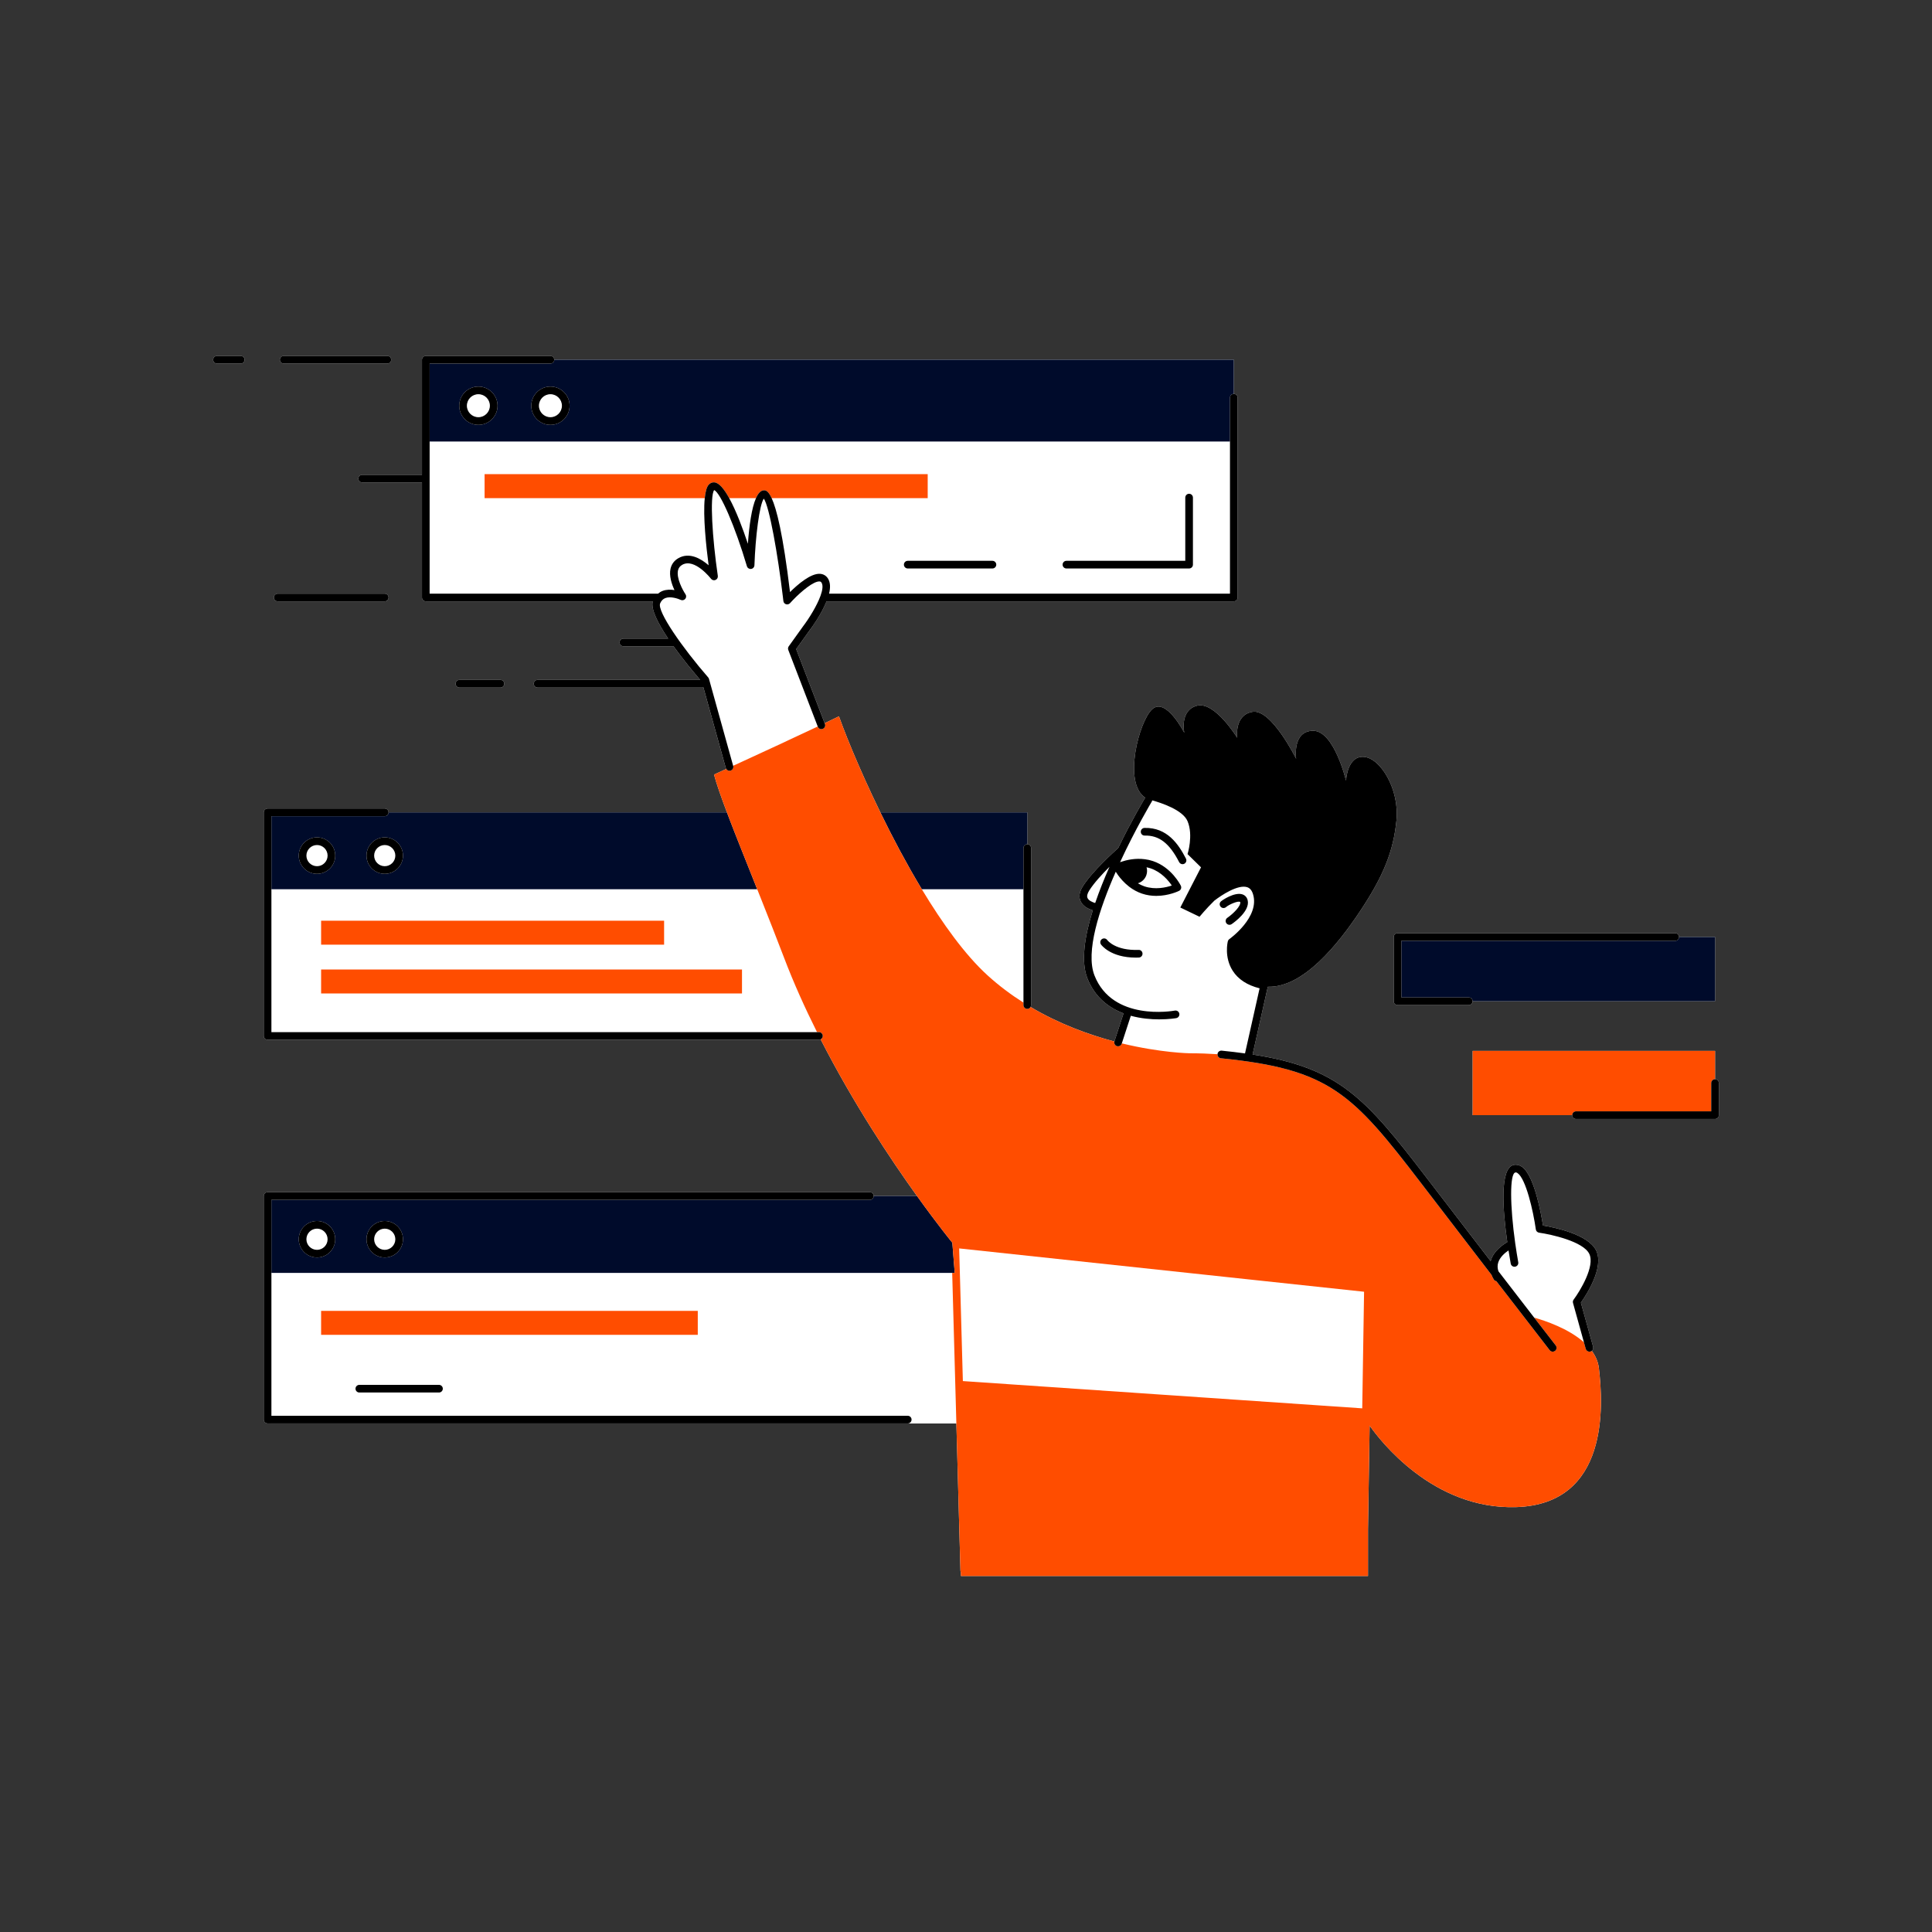 <svg version="1.0" preserveAspectRatio="xMidYMid meet" height="500" viewBox="0 0 375 375" zoomAndPan="magnify" width="500" xmlns:xlink="http://www.w3.org/1999/xlink" xmlns="http://www.w3.org/2000/svg"><rect x="0" y="0" width="375" height="375" fill="#333333" stroke="none"/><defs><clipPath id="bed44bef2c"><path clip-rule="nonzero" d="M 41.371 69.004 L 333.871 69.004 L 333.871 306 L 41.371 306 Z M 41.371 69.004"></path></clipPath><clipPath id="34d6192a3c"><path clip-rule="nonzero" d="M 52 69.004 L 333 69.004 L 333 248 L 52 248 Z M 52 69.004"></path></clipPath><clipPath id="d32812c140"><path clip-rule="nonzero" d="M 41.371 69.004 L 333.871 69.004 L 333.871 277 L 41.371 277 Z M 41.371 69.004"></path></clipPath></defs><g clip-path="url(#bed44bef2c)"><path fill-rule="nonzero" fill-opacity="1" d="M 308.965 262.199 C 309.195 262.02 309.309 261.711 309.223 261.414 L 306.848 252.844 C 307.863 251.41 311.41 246.027 309.816 242.73 C 308.285 239.555 301.598 238.219 299.492 237.871 C 299.141 235.621 297.809 228.141 295.402 226.469 C 294.898 226.121 294.344 226 293.801 226.121 C 291.051 226.73 291.691 234.977 292.562 241.098 C 291.68 241.605 289.953 242.797 289.383 244.621 C 289.363 244.68 289.352 244.738 289.336 244.793 C 285.703 240.074 281.512 234.621 277.066 228.816 C 264.969 213.012 259.832 207.258 243.129 204.68 L 246.078 191.527 C 252.941 191.738 259.672 183.34 263.98 176.875 C 268.531 170.043 270.473 165.199 271.055 159.191 C 271.633 153.184 267.953 147.125 264.707 146.906 C 261.461 146.691 261.266 151.535 261.266 151.535 C 261.266 151.535 258.965 141.82 254.871 141.844 C 250.777 141.871 251.578 147.27 251.578 147.27 C 251.578 147.27 246.781 137.582 243.145 138.164 C 239.512 138.746 240.145 143.203 240.145 143.203 C 240.145 143.203 235.781 136.078 232.344 136.977 C 228.902 137.871 229.871 142.234 229.871 142.234 C 229.871 142.234 226.285 135.207 223.621 137.68 C 221.078 140.039 217.93 151.984 222.285 154.824 C 221.965 155.355 219.586 159.352 217.039 164.613 C 216.23 165.328 211.973 169.16 210.152 172.074 C 209.488 173.133 209.352 174.102 209.75 174.945 C 210.219 175.953 211.324 176.453 212.109 176.695 C 210.523 181.766 209.773 186.625 211.059 189.891 C 212.52 193.598 215.234 195.613 218.082 196.695 L 216.312 202.113 C 216.309 202.129 216.309 202.141 216.305 202.156 C 211.305 200.832 205.574 198.746 200.023 195.453 C 200.09 195.344 200.137 195.219 200.137 195.082 L 200.137 164.609 C 200.137 164.199 199.805 163.867 199.395 163.867 L 199.395 157.676 L 170.875 157.676 C 171.434 158.824 172.012 159.988 172.605 161.156 C 168.043 152.188 164.484 143.672 162.844 139.039 C 162.035 139.434 161.094 139.887 160.066 140.375 L 154.535 125.988 L 157.016 122.527 C 157.57 121.789 159.426 119.234 160.438 116.715 L 239.48 116.715 C 239.891 116.715 240.223 116.383 240.223 115.973 L 240.223 77.191 C 240.223 76.781 239.891 76.449 239.48 76.449 L 239.48 69.82 L 107.582 69.82 C 107.578 69.41 107.246 69.082 106.84 69.082 L 82.648 69.082 C 82.238 69.082 81.906 69.414 81.906 69.824 L 81.906 92.156 L 70.301 92.156 C 69.891 92.156 69.555 92.488 69.555 92.898 C 69.555 93.309 69.891 93.641 70.301 93.641 L 81.906 93.641 L 81.906 115.973 C 81.906 116.383 82.238 116.715 82.648 116.715 L 126.711 116.715 C 126.273 118.207 127.738 121.043 129.695 123.953 L 121.004 123.953 C 120.598 123.953 120.262 124.285 120.262 124.695 C 120.262 125.105 120.598 125.438 121.004 125.438 L 130.535 125.438 C 130.598 125.438 130.648 125.418 130.707 125.402 C 132.582 128.012 134.656 130.508 135.914 131.969 L 104.34 131.969 C 103.93 131.969 103.598 132.305 103.598 132.715 C 103.598 133.125 103.93 133.457 104.34 133.457 L 136.348 133.457 C 136.41 133.457 136.469 133.434 136.527 133.418 L 140.875 149.062 C 140.895 149.133 140.93 149.195 140.965 149.258 C 140.102 149.652 139.297 150.02 138.59 150.344 C 139.078 152.18 140.031 154.887 141.281 158.168 C 141.219 158.008 141.152 157.836 141.094 157.676 L 75.422 157.676 C 75.422 157.266 75.09 156.934 74.68 156.934 L 51.938 156.934 C 51.527 156.934 51.195 157.266 51.195 157.676 L 51.195 201.078 C 51.195 201.488 51.527 201.82 51.938 201.82 L 158.953 201.82 C 159.074 201.82 159.184 201.785 159.285 201.734 C 165.59 214.086 172.828 224.953 177.988 232.145 L 169.59 232.145 C 169.59 231.734 169.258 231.402 168.848 231.402 L 51.938 231.402 C 51.527 231.402 51.195 231.734 51.195 232.145 L 51.195 275.543 C 51.195 275.953 51.527 276.285 51.938 276.285 L 185.633 276.285 L 186.422 304.852 C 186.426 304.965 186.461 305.066 186.508 305.16 L 186.516 305.898 L 265.527 305.898 L 265.527 296.82 L 265.844 276.711 C 267.73 279.41 278.066 293.051 294.305 292.527 C 312.328 291.941 311.207 272.797 310.34 265.531 C 310.191 264.293 309.688 263.188 308.965 262.199 Z M 144.711 166.922 C 145.125 167.957 145.547 169.02 145.977 170.098 C 145.473 168.836 144.98 167.602 144.504 166.402 C 144.57 166.57 144.641 166.75 144.711 166.922 Z M 143.496 163.863 C 143.82 164.68 144.152 165.52 144.492 166.375 C 144.152 165.523 143.816 164.68 143.496 163.863 Z M 144.844 167.254 C 145.059 167.793 145.273 168.332 145.492 168.883 C 145.273 168.332 145.059 167.793 144.844 167.254 Z M 146.457 171.301 C 146.562 171.566 146.668 171.828 146.773 172.09 C 146.668 171.828 146.562 171.562 146.457 171.301 Z M 147.512 173.938 C 147.645 174.277 147.781 174.617 147.918 174.961 C 147.781 174.621 147.645 174.277 147.512 173.938 Z M 148.578 176.625 C 148.719 176.984 148.859 177.34 149.004 177.699 C 148.859 177.34 148.719 176.984 148.578 176.625 Z M 149.652 179.355 C 149.793 179.711 149.934 180.07 150.074 180.426 C 149.934 180.07 149.793 179.711 149.652 179.355 Z M 150.758 182.18 C 150.883 182.5 151.008 182.82 151.129 183.137 C 151.008 182.82 150.883 182.5 150.758 182.18 Z M 54.324 69.824 C 54.324 69.414 54.656 69.082 55.066 69.082 L 75.188 69.082 C 75.598 69.082 75.93 69.414 75.93 69.824 C 75.93 70.234 75.598 70.566 75.188 70.566 L 55.066 70.566 C 54.656 70.566 54.324 70.234 54.324 69.824 Z M 271.262 181.129 L 325.164 181.129 C 325.574 181.129 325.91 181.461 325.91 181.871 L 332.891 181.871 L 332.891 194.344 L 285.844 194.344 C 285.844 194.754 285.508 195.086 285.098 195.086 L 271.262 195.086 C 270.852 195.086 270.52 194.754 270.52 194.344 L 270.52 181.871 C 270.52 181.461 270.852 181.129 271.262 181.129 Z M 53.16 115.973 C 53.16 115.562 53.492 115.23 53.902 115.23 L 74.68 115.23 C 75.09 115.23 75.422 115.562 75.422 115.973 C 75.422 116.383 75.09 116.715 74.68 116.715 L 53.902 116.715 C 53.492 116.715 53.16 116.383 53.16 115.973 Z M 89.176 133.457 C 88.766 133.457 88.43 133.125 88.43 132.715 C 88.43 132.305 88.766 131.969 89.176 131.969 L 97.137 131.969 C 97.547 131.969 97.879 132.305 97.879 132.715 C 97.879 133.125 97.547 133.457 97.137 133.457 Z M 47.477 69.824 C 47.477 70.234 47.145 70.566 46.734 70.566 L 42.113 70.566 C 41.703 70.566 41.371 70.234 41.371 69.824 C 41.371 69.414 41.703 69.082 42.113 69.082 L 46.734 69.082 C 47.145 69.082 47.477 69.414 47.477 69.824 Z M 333.633 210.219 L 333.633 216.453 C 333.633 216.863 333.301 217.195 332.891 217.195 L 305.906 217.195 C 305.496 217.195 305.164 216.863 305.164 216.453 L 285.844 216.453 L 285.844 203.98 L 332.891 203.98 L 332.891 209.473 C 333.301 209.473 333.633 209.809 333.633 210.219 Z M 333.633 210.219" fill="#ffffff"></path></g><path fill-rule="nonzero" fill-opacity="1" d="M 52.68 245.336 L 186.176 245.336 L 186.176 276.289 L 52.68 276.289 Z M 220.859 171.449 C 221.273 171.691 221.699 171.895 222.145 172.047 C 224.254 172.75 226.359 172.25 227.445 171.879 C 226.805 170.926 225.434 169.254 223.32 168.543 C 223.066 168.457 222.805 168.395 222.547 168.34 C 222.684 168.816 222.684 169.34 222.512 169.848 C 222.242 170.648 221.609 171.219 220.859 171.449 Z M 106.84 80.98 C 108.07 80.98 109.07 79.98 109.07 78.75 C 109.07 77.52 108.07 76.516 106.84 76.516 C 105.609 76.516 104.605 77.52 104.605 78.75 C 104.605 79.98 105.605 80.98 106.84 80.98 Z M 92.855 80.98 C 94.086 80.98 95.086 79.98 95.086 78.75 C 95.086 77.52 94.086 76.516 92.855 76.516 C 91.625 76.516 90.621 77.52 90.621 78.75 C 90.621 79.98 91.621 80.98 92.855 80.98 Z M 186.891 268.066 L 264.41 273.359 L 264.766 250.727 L 186.176 242.316 Z M 305.438 252.254 C 306.676 250.594 309.629 245.754 308.48 243.375 C 307.312 240.957 301.051 239.582 298.734 239.258 C 298.406 239.211 298.148 238.953 298.102 238.625 C 297.59 234.992 296.176 228.812 294.555 227.691 C 294.348 227.547 294.215 227.551 294.121 227.57 C 293.02 227.816 293.07 234.02 294.113 241.387 C 294.121 241.426 294.133 241.465 294.133 241.504 C 294.293 242.648 294.48 243.816 294.691 244.996 C 294.762 245.402 294.496 245.785 294.09 245.859 C 293.684 245.934 293.301 245.66 293.227 245.258 C 293.098 244.523 292.949 243.652 292.801 242.703 C 292.078 243.191 291.129 244.004 290.797 245.07 C 290.625 245.613 290.652 246.168 290.84 246.746 C 293.586 250.309 295.945 253.367 297.781 255.742 C 299.902 256.34 304.426 257.852 307.438 260.531 L 305.32 252.895 C 305.258 252.676 305.301 252.441 305.438 252.254 Z M 235.703 174.816 C 237.121 173.715 240.266 171.664 242.039 172.191 C 242.598 172.355 242.98 172.805 243.211 173.559 C 244.586 178.016 238.676 182.238 238.613 182.281 C 238.469 182.383 238.363 182.535 238.32 182.707 C 238.289 182.832 237.578 185.777 239.262 188.414 C 240.328 190.082 242.082 191.23 244.488 191.828 L 241.656 204.469 C 240.227 204.27 238.73 204.09 237.129 203.93 C 236.715 203.895 236.355 204.188 236.316 204.598 C 236.316 204.605 236.32 204.613 236.32 204.625 C 234.598 204.508 232.812 204.445 230.938 204.445 C 230.938 204.445 225.352 204.367 217.742 202.52 L 219.492 197.16 C 221.465 197.703 223.418 197.859 224.98 197.859 C 226.926 197.859 228.27 197.625 228.312 197.617 C 228.715 197.543 228.98 197.156 228.906 196.75 C 228.832 196.348 228.445 196.082 228.043 196.156 C 227.551 196.242 215.953 198.25 212.441 189.344 C 210.648 184.793 213.367 176.457 216.566 169.203 C 216.68 169.387 216.828 169.613 217.008 169.863 C 217.434 170.453 218.156 171.32 219.176 172.113 C 219.945 172.703 220.785 173.152 221.668 173.453 C 222.621 173.773 223.559 173.891 224.426 173.891 C 226.863 173.891 228.758 172.965 228.863 172.91 C 229.23 172.727 229.379 172.285 229.199 171.918 C 229.129 171.773 227.41 168.352 223.797 167.137 C 223.281 166.961 222.75 166.84 222.227 166.777 C 220.348 166.527 218.652 166.922 217.562 167.297 C 217.504 167.316 217.457 167.332 217.406 167.352 C 220.402 160.871 223.512 155.664 223.578 155.555 C 223.617 155.488 223.633 155.422 223.652 155.352 C 225.344 155.82 229.574 157.188 230.5 159.387 C 231.664 162.145 230.5 165.781 230.5 165.781 L 233.117 168.348 L 229.098 176.148 L 232.828 177.941 C 232.828 177.941 234.086 176.402 235.703 174.816 Z M 229.531 167.738 C 229.645 167.738 229.762 167.711 229.871 167.656 C 230.234 167.469 230.379 167.02 230.191 166.656 C 228.738 163.828 226.535 160.582 222.148 160.699 C 221.738 160.707 221.414 161.047 221.426 161.457 C 221.434 161.867 221.766 162.199 222.184 162.184 C 224.98 162.121 226.98 163.66 228.871 167.336 C 229.004 167.59 229.262 167.738 229.531 167.738 Z M 221.762 185.09 C 221.746 184.68 221.426 184.355 220.992 184.375 C 216.52 184.539 214.984 182.555 214.91 182.457 C 214.676 182.125 214.215 182.047 213.879 182.281 C 213.543 182.516 213.465 182.98 213.699 183.316 C 213.773 183.426 215.551 185.871 220.457 185.871 C 220.648 185.871 220.848 185.867 221.047 185.859 C 221.457 185.844 221.777 185.5 221.762 185.09 Z M 236.953 176.023 C 237.23 176.316 237.703 176.324 238 176.047 C 238.461 175.625 240.34 174.758 240.727 175.082 C 240.902 175.832 239.383 177.348 238.219 178.152 C 237.883 178.387 237.797 178.852 238.031 179.188 C 238.176 179.395 238.406 179.508 238.645 179.508 C 238.789 179.508 238.938 179.465 239.062 179.375 C 239.668 178.961 242.656 176.781 242.176 174.742 C 242.035 174.152 241.648 173.738 241.082 173.574 C 239.574 173.148 237.242 174.707 236.953 174.992 C 236.668 175.281 236.672 175.73 236.953 176.023 Z M 211.414 172.859 C 211.035 173.465 210.926 173.957 211.094 174.316 C 211.32 174.805 212.02 175.109 212.574 175.277 C 213.383 172.902 214.344 170.516 215.352 168.246 C 213.93 169.664 212.32 171.41 211.414 172.859 Z M 59.477 240.539 C 59.477 241.672 60.398 242.594 61.531 242.594 C 62.664 242.594 63.586 241.672 63.586 240.539 C 63.586 239.406 62.664 238.48 61.531 238.48 C 60.398 238.48 59.477 239.402 59.477 240.539 Z M 61.531 168.129 C 62.664 168.129 63.586 167.207 63.586 166.074 C 63.586 164.941 62.664 164.02 61.531 164.02 C 60.398 164.02 59.477 164.941 59.477 166.074 C 59.477 167.207 60.398 168.129 61.531 168.129 Z M 74.68 168.129 C 75.812 168.129 76.734 167.207 76.734 166.074 C 76.734 164.941 75.812 164.02 74.68 164.02 C 73.543 164.02 72.621 164.941 72.621 166.074 C 72.621 167.207 73.547 168.129 74.68 168.129 Z M 146.738 96.688 L 141.539 96.688 C 142.875 99.113 144.172 102.57 145.164 105.551 C 145.426 101.973 145.902 98.57 146.738 96.688 Z M 72.621 240.539 C 72.621 241.672 73.543 242.594 74.68 242.594 C 75.812 242.594 76.734 241.672 76.734 240.539 C 76.734 239.406 75.812 238.48 74.68 238.48 C 73.547 238.48 72.621 239.402 72.621 240.539 Z M 155.82 121.645 C 157.102 119.949 158.547 117.586 159.234 115.707 C 159.242 115.695 159.246 115.68 159.25 115.668 C 159.66 114.547 159.793 113.602 159.453 113.086 C 159.355 112.934 159.254 112.871 159.082 112.859 C 157.926 112.781 155.543 114.77 153.895 116.484 C 153.887 116.488 153.883 116.496 153.875 116.504 C 153.688 116.699 153.508 116.891 153.344 117.074 C 153.148 117.289 152.844 117.371 152.566 117.285 C 152.285 117.195 152.086 116.953 152.055 116.664 C 152.027 116.438 152 116.215 151.973 115.988 C 151.973 115.98 151.969 115.977 151.969 115.973 C 151.969 115.969 151.973 115.969 151.973 115.969 C 150.973 107.586 149.344 98.359 148.258 96.781 C 147.395 97.957 146.629 104.207 146.434 109.719 C 146.418 110.086 146.145 110.387 145.781 110.43 C 145.422 110.473 145.078 110.254 144.977 109.906 C 142.703 102.238 139.836 95.598 138.617 95.129 C 137.742 96.285 138.266 104.559 139.328 111.777 C 139.379 112.113 139.195 112.438 138.883 112.57 C 138.574 112.703 138.211 112.605 138.004 112.336 C 137.973 112.297 134.824 108.25 132.414 109.633 C 131.973 109.887 131.715 110.227 131.602 110.703 C 131.25 112.219 132.531 114.57 133.055 115.348 C 133.242 115.625 133.219 115.996 133 116.25 C 132.781 116.5 132.418 116.578 132.117 116.434 C 131.637 116.203 130.16 115.695 129.137 116.086 C 128.91 116.172 128.715 116.301 128.547 116.473 C 128.539 116.48 128.531 116.492 128.523 116.5 C 128.367 116.668 128.238 116.871 128.133 117.117 C 127.496 118.637 132.477 125.758 137.457 131.484 C 137.531 131.566 137.582 131.664 137.613 131.77 L 142.305 148.645 C 147.227 146.383 153.754 143.367 158.723 141.016 L 153.004 126.148 C 152.914 125.914 152.949 125.652 153.094 125.449 Z M 158.582 200.336 L 52.68 200.336 L 52.68 172.602 L 146.977 172.602 C 146.125 170.465 145.293 168.391 144.504 166.402 C 146.891 172.398 149.641 179.203 152.16 185.824 C 154.047 190.781 156.242 195.652 158.582 200.336 Z M 62.328 183.363 L 128.902 183.363 L 128.902 178.711 L 62.328 178.711 Z M 144.02 188.18 L 62.328 188.18 L 62.328 192.828 L 144.02 192.828 Z M 127.727 115.23 L 83.391 115.23 L 83.391 85.695 L 238.738 85.695 L 238.738 115.23 L 160.922 115.23 C 161.195 114.094 161.199 113.043 160.695 112.27 C 160.344 111.734 159.824 111.426 159.191 111.379 C 157.371 111.246 154.836 113.441 153.34 114.922 C 151.969 103.57 150.723 98.738 149.777 96.688 L 180.066 96.688 L 180.066 92.035 L 94.059 92.035 L 94.059 96.688 L 136.793 96.688 C 136.438 100.188 137.062 106.043 137.543 109.719 C 136.07 108.438 133.82 107.113 131.672 108.344 C 130.871 108.805 130.359 109.488 130.152 110.371 C 129.836 111.746 130.367 113.355 130.914 114.535 C 130.199 114.418 129.371 114.41 128.613 114.695 C 128.277 114.824 127.988 115.008 127.727 115.23 Z M 206.25 109.598 C 206.25 110.008 206.582 110.34 206.992 110.34 L 230.805 110.34 C 231.215 110.34 231.547 110.008 231.547 109.598 L 231.547 96.582 C 231.547 96.172 231.215 95.84 230.805 95.84 C 230.395 95.84 230.062 96.172 230.062 96.582 L 230.062 108.855 L 206.992 108.855 C 206.582 108.855 206.25 109.188 206.25 109.598 Z M 192.633 108.855 L 176.191 108.855 C 175.781 108.855 175.449 109.188 175.449 109.598 C 175.449 110.008 175.781 110.34 176.191 110.34 L 192.633 110.34 C 193.043 110.34 193.375 110.008 193.375 109.598 C 193.375 109.188 193.043 108.855 192.633 108.855 Z M 191.691 189.324 C 193.91 191.348 196.258 193.09 198.652 194.609 L 198.652 172.602 L 178.926 172.602 C 182.945 179.273 187.336 185.359 191.691 189.324 Z M 191.691 189.324" fill="#ffffff"></path><g clip-path="url(#34d6192a3c)"><path fill-rule="nonzero" fill-opacity="1" d="M 107.582 69.824 C 107.582 70.234 107.25 70.566 106.84 70.566 L 83.391 70.566 L 83.391 85.695 L 238.738 85.695 L 238.738 77.191 C 238.738 76.781 239.07 76.449 239.48 76.449 L 239.48 69.82 L 107.582 69.82 C 107.582 69.82 107.582 69.82 107.582 69.824 Z M 92.855 82.469 C 90.805 82.469 89.137 80.801 89.137 78.75 C 89.137 76.699 90.805 75.031 92.855 75.031 C 94.906 75.031 96.574 76.699 96.574 78.75 C 96.574 80.801 94.906 82.469 92.855 82.469 Z M 110.559 78.75 C 110.559 80.801 108.891 82.469 106.84 82.469 C 104.789 82.469 103.121 80.801 103.121 78.75 C 103.121 76.699 104.789 75.031 106.84 75.031 C 108.891 75.031 110.559 76.699 110.559 78.75 Z M 143.496 163.863 C 143.469 163.801 143.445 163.738 143.422 163.672 C 143.172 163.043 142.93 162.426 142.691 161.82 C 142.645 161.699 142.594 161.574 142.547 161.457 C 142.43 161.152 142.312 160.855 142.199 160.559 C 142.129 160.379 142.062 160.203 141.992 160.023 C 141.816 159.57 141.645 159.125 141.477 158.688 C 141.41 158.516 141.344 158.34 141.281 158.168 C 141.219 158.008 141.152 157.836 141.094 157.676 L 75.422 157.676 C 75.422 158.086 75.09 158.422 74.68 158.422 L 52.684 158.422 L 52.684 172.602 L 146.977 172.602 C 145.754 169.539 144.574 166.598 143.496 163.863 Z M 61.531 169.613 C 59.578 169.613 57.988 168.027 57.988 166.074 C 57.988 164.121 59.578 162.531 61.531 162.531 C 63.484 162.531 65.07 164.121 65.07 166.074 C 65.07 168.027 63.484 169.613 61.531 169.613 Z M 74.68 169.613 C 72.727 169.613 71.137 168.027 71.137 166.074 C 71.137 164.121 72.727 162.531 74.68 162.531 C 76.629 162.531 78.219 164.121 78.219 166.074 C 78.219 168.027 76.633 169.613 74.68 169.613 Z M 170.875 157.676 L 199.395 157.676 L 199.395 163.867 C 198.984 163.867 198.652 164.199 198.652 164.609 L 198.652 172.602 L 178.922 172.602 C 178.883 172.535 178.84 172.465 178.801 172.395 C 178.133 171.281 177.473 170.152 176.824 169.012 C 176.766 168.906 176.707 168.797 176.645 168.691 C 176.012 167.57 175.391 166.441 174.781 165.312 C 174.699 165.16 174.617 165.008 174.535 164.852 C 173.945 163.746 173.367 162.645 172.805 161.543 C 172.738 161.414 172.676 161.289 172.609 161.156 C 172.012 159.988 171.434 158.824 170.875 157.676 Z M 177.992 232.145 L 169.59 232.145 C 169.59 232.555 169.258 232.887 168.848 232.887 L 52.68 232.887 L 52.68 247.07 L 185.309 247.07 L 184.848 241.215 C 184.848 241.215 182.07 237.828 177.992 232.145 Z M 61.531 244.078 C 59.578 244.078 57.988 242.488 57.988 240.535 C 57.988 238.586 59.578 236.996 61.531 236.996 C 63.484 236.996 65.07 238.586 65.07 240.535 C 65.07 242.492 63.484 244.078 61.531 244.078 Z M 74.68 244.078 C 72.727 244.078 71.137 242.488 71.137 240.535 C 71.137 238.586 72.727 236.996 74.68 236.996 C 76.629 236.996 78.219 238.586 78.219 240.535 C 78.219 242.492 76.633 244.078 74.68 244.078 Z M 332.891 181.871 L 332.891 194.344 L 285.84 194.344 C 285.84 193.934 285.508 193.598 285.098 193.598 L 272.004 193.598 L 272.004 182.613 L 325.164 182.613 C 325.574 182.613 325.91 182.281 325.91 181.871 Z M 332.891 181.871" fill="#000b2b"></path></g><path fill-rule="nonzero" fill-opacity="1" d="M 308.965 262.199 C 308.891 262.258 308.805 262.301 308.707 262.328 C 308.641 262.348 308.574 262.355 308.508 262.355 C 308.184 262.355 307.883 262.141 307.793 261.812 L 307.438 260.535 C 304.426 257.855 299.902 256.344 297.781 255.746 C 300.387 259.113 301.93 261.105 301.969 261.16 C 302.223 261.484 302.164 261.949 301.84 262.199 C 301.703 262.305 301.543 262.355 301.383 262.355 C 301.164 262.355 300.941 262.258 300.797 262.066 C 300.73 261.98 296.641 256.707 290.445 248.668 C 290.234 248.633 290.043 248.516 289.926 248.32 C 289.754 248.027 289.617 247.738 289.504 247.449 C 285.574 242.348 280.891 236.258 275.887 229.723 C 262.469 212.195 258.09 207.527 236.98 205.406 C 236.578 205.367 236.293 205.02 236.316 204.621 C 234.598 204.508 232.812 204.441 230.938 204.441 C 230.938 204.441 225.352 204.367 217.742 202.52 L 217.723 202.57 C 217.621 202.887 217.332 203.086 217.016 203.086 C 216.941 203.086 216.863 203.074 216.785 203.047 C 216.41 202.926 216.207 202.531 216.305 202.156 C 211.305 200.832 205.574 198.746 200.023 195.453 C 199.895 195.668 199.664 195.824 199.395 195.824 C 198.984 195.824 198.652 195.492 198.652 195.082 L 198.652 194.605 C 196.258 193.09 193.91 191.344 191.691 189.324 C 187.332 185.359 182.945 179.273 178.922 172.602 L 178.918 172.602 C 178.879 172.531 178.84 172.461 178.797 172.395 C 178.129 171.277 177.469 170.148 176.824 169.012 C 176.762 168.902 176.703 168.797 176.641 168.691 C 176.008 167.57 175.387 166.441 174.777 165.312 C 174.695 165.156 174.613 165.004 174.531 164.852 C 173.941 163.746 173.363 162.641 172.801 161.543 C 172.734 161.414 172.672 161.285 172.605 161.156 C 168.043 152.188 164.484 143.672 162.844 139.035 C 162.035 139.434 161.09 139.887 160.066 140.375 L 160.117 140.512 C 160.266 140.895 160.074 141.324 159.691 141.473 C 159.309 141.621 158.879 141.43 158.73 141.047 L 158.719 141.016 C 153.754 143.363 147.223 146.383 142.301 148.641 L 142.305 148.66 C 142.414 149.059 142.184 149.465 141.789 149.578 C 141.723 149.594 141.656 149.605 141.59 149.605 C 141.336 149.605 141.102 149.469 140.965 149.254 C 140.098 149.652 139.297 150.02 138.586 150.344 C 139.074 152.18 140.031 154.887 141.277 158.168 C 141.344 158.34 141.41 158.512 141.477 158.688 C 141.645 159.125 141.812 159.566 141.988 160.023 C 142.059 160.199 142.125 160.379 142.195 160.559 C 142.312 160.852 142.43 161.152 142.547 161.453 C 142.594 161.574 142.641 161.699 142.688 161.82 C 142.926 162.426 143.168 163.043 143.418 163.672 C 143.441 163.734 143.469 163.797 143.492 163.859 C 146.09 170.43 149.273 178.246 152.16 185.824 C 154.043 190.781 156.242 195.652 158.582 200.332 L 158.949 200.332 C 159.359 200.332 159.691 200.664 159.691 201.074 C 159.691 201.363 159.523 201.609 159.281 201.73 C 165.586 214.082 172.824 224.949 177.988 232.145 C 182.07 237.824 184.848 241.215 184.848 241.215 L 185.309 247.066 L 184.82 247.066 L 186.422 304.848 C 186.426 304.961 186.457 305.066 186.504 305.16 L 186.512 305.898 L 265.523 305.898 L 265.523 296.82 L 265.84 276.707 C 267.727 279.41 278.062 293.047 294.305 292.523 C 312.328 291.938 311.207 272.793 310.336 265.527 C 310.191 264.293 309.688 263.188 308.965 262.199 Z M 264.41 273.359 L 186.891 268.066 L 186.176 242.316 L 264.766 250.727 Z M 62.328 254.441 L 135.438 254.441 L 135.438 259.094 L 62.328 259.094 Z M 128.902 183.363 L 62.328 183.363 L 62.328 178.711 L 128.902 178.711 Z M 136.793 96.688 L 94.059 96.688 L 94.059 92.035 L 180.066 92.035 L 180.066 96.688 L 149.777 96.688 C 149.074 95.152 148.539 95.164 148.258 95.172 C 147.648 95.195 147.152 95.758 146.738 96.688 L 141.539 96.688 C 140.566 94.926 139.574 93.703 138.656 93.625 C 138.258 93.594 137.879 93.742 137.586 94.051 C 137.168 94.496 136.918 95.445 136.793 96.688 Z M 62.328 188.18 L 144.02 188.18 L 144.02 192.828 L 62.328 192.828 Z M 332.891 203.98 L 332.891 209.473 C 332.48 209.473 332.145 209.805 332.145 210.219 L 332.145 215.711 L 305.906 215.711 C 305.496 215.711 305.164 216.043 305.164 216.453 L 285.844 216.453 L 285.844 203.98 Z M 332.891 203.98" fill="#ff4d00"></path><g clip-path="url(#d32812c140)"><path fill-rule="nonzero" fill-opacity="1" d="M 309.816 242.73 C 308.285 239.555 301.598 238.219 299.492 237.871 C 299.141 235.621 297.809 228.141 295.402 226.469 C 294.898 226.121 294.344 226 293.801 226.121 C 291.051 226.73 291.691 234.977 292.562 241.098 C 291.68 241.605 289.953 242.797 289.383 244.621 C 289.363 244.68 289.352 244.738 289.336 244.793 C 285.703 240.074 281.512 234.621 277.066 228.816 C 264.969 213.012 259.832 207.258 243.129 204.68 L 246.078 191.527 C 252.941 191.738 259.672 183.34 263.98 176.875 C 268.531 170.043 270.473 165.199 271.055 159.191 C 271.633 153.184 267.953 147.125 264.707 146.906 C 261.461 146.691 261.266 151.535 261.266 151.535 C 261.266 151.535 258.965 141.82 254.871 141.844 C 250.777 141.871 251.578 147.27 251.578 147.27 C 251.578 147.27 246.781 137.582 243.145 138.164 C 239.512 138.746 240.145 143.203 240.145 143.203 C 240.145 143.203 235.781 136.078 232.344 136.977 C 228.902 137.871 229.871 142.234 229.871 142.234 C 229.871 142.234 226.285 135.207 223.621 137.68 C 221.078 140.039 217.93 151.984 222.285 154.824 C 221.965 155.355 219.586 159.352 217.039 164.613 C 216.23 165.328 211.973 169.16 210.152 172.074 C 209.488 173.133 209.352 174.102 209.75 174.945 C 210.219 175.953 211.324 176.453 212.109 176.695 C 210.523 181.766 209.773 186.625 211.059 189.891 C 212.52 193.598 215.234 195.613 218.082 196.695 L 216.312 202.113 C 216.309 202.129 216.309 202.141 216.305 202.156 C 216.207 202.535 216.41 202.926 216.785 203.051 C 216.863 203.074 216.941 203.086 217.02 203.086 C 217.332 203.086 217.621 202.887 217.723 202.574 L 217.742 202.52 L 219.492 197.16 C 221.465 197.703 223.418 197.859 224.98 197.859 C 226.926 197.859 228.27 197.625 228.309 197.617 C 228.715 197.543 228.98 197.156 228.906 196.75 C 228.832 196.348 228.445 196.082 228.043 196.156 C 227.547 196.242 215.949 198.25 212.441 189.344 C 210.648 184.793 213.367 176.457 216.566 169.203 C 216.68 169.387 216.828 169.613 217.008 169.863 C 217.434 170.453 218.152 171.32 219.176 172.113 C 219.945 172.703 220.781 173.152 221.668 173.453 C 222.621 173.773 223.559 173.891 224.426 173.891 C 226.863 173.891 228.758 172.965 228.863 172.91 C 229.23 172.727 229.379 172.285 229.199 171.918 C 229.129 171.773 227.41 168.352 223.797 167.137 C 223.277 166.961 222.746 166.84 222.227 166.777 C 220.348 166.527 218.652 166.922 217.559 167.297 C 217.504 167.316 217.457 167.332 217.402 167.352 C 220.402 160.871 223.512 155.664 223.578 155.555 C 223.617 155.488 223.633 155.422 223.652 155.352 C 225.34 155.82 229.574 157.188 230.5 159.387 C 231.664 162.145 230.5 165.781 230.5 165.781 L 233.117 168.348 L 229.098 176.148 L 232.828 177.941 C 232.828 177.941 234.086 176.406 235.703 174.82 C 237.117 173.719 240.266 171.664 242.039 172.191 C 242.594 172.355 242.98 172.805 243.211 173.559 C 244.582 178.016 238.672 182.238 238.613 182.281 C 238.469 182.383 238.363 182.535 238.32 182.711 C 238.289 182.832 237.578 185.777 239.262 188.414 C 240.324 190.086 242.082 191.23 244.488 191.832 L 241.656 204.469 C 240.227 204.27 238.73 204.09 237.129 203.93 C 236.711 203.895 236.355 204.188 236.316 204.598 C 236.312 204.605 236.316 204.613 236.316 204.625 C 236.293 205.02 236.582 205.371 236.98 205.41 C 258.09 207.527 262.473 212.199 275.891 229.723 C 280.895 236.258 285.578 242.352 289.504 247.449 C 289.617 247.738 289.758 248.031 289.93 248.32 C 290.043 248.516 290.238 248.637 290.445 248.672 C 296.641 256.707 300.73 261.984 300.797 262.07 C 300.941 262.262 301.164 262.359 301.383 262.359 C 301.543 262.359 301.703 262.309 301.84 262.203 C 302.164 261.953 302.223 261.484 301.973 261.16 C 301.93 261.109 300.387 259.117 297.781 255.746 C 295.945 253.371 293.586 250.312 290.844 246.75 C 290.652 246.172 290.629 245.617 290.797 245.074 C 291.129 244.008 292.078 243.195 292.801 242.707 C 292.949 243.656 293.098 244.527 293.23 245.262 C 293.301 245.664 293.688 245.938 294.09 245.863 C 294.496 245.789 294.766 245.406 294.691 245 C 294.48 243.82 294.297 242.652 294.133 241.508 C 294.133 241.469 294.121 241.43 294.113 241.391 C 293.07 234.023 293.02 227.82 294.121 227.578 C 294.215 227.555 294.348 227.551 294.555 227.695 C 296.176 228.816 297.59 234.996 298.105 238.629 C 298.148 238.957 298.41 239.215 298.738 239.262 C 301.051 239.586 307.312 240.961 308.48 243.379 C 309.629 245.758 306.676 250.598 305.438 252.258 C 305.301 252.445 305.258 252.68 305.32 252.902 L 307.438 260.535 L 307.793 261.816 C 307.887 262.145 308.184 262.359 308.508 262.359 C 308.574 262.359 308.641 262.352 308.707 262.332 C 308.805 262.305 308.891 262.262 308.969 262.199 C 309.195 262.02 309.309 261.715 309.227 261.418 L 306.848 252.848 C 307.863 251.41 311.41 246.027 309.816 242.73 Z M 212.574 175.277 C 212.02 175.109 211.32 174.805 211.094 174.316 C 210.926 173.957 211.035 173.465 211.414 172.859 C 212.32 171.41 213.93 169.664 215.352 168.246 C 214.344 170.516 213.383 172.902 212.574 175.277 Z M 222.512 169.848 C 222.684 169.34 222.684 168.816 222.547 168.34 C 222.805 168.395 223.066 168.457 223.32 168.543 C 225.43 169.254 226.805 170.926 227.445 171.879 C 226.359 172.25 224.254 172.75 222.145 172.047 C 221.699 171.895 221.27 171.691 220.859 171.449 C 221.609 171.219 222.242 170.648 222.512 169.848 Z M 221.762 185.09 C 221.777 185.5 221.457 185.844 221.051 185.859 C 220.848 185.867 220.648 185.871 220.457 185.871 C 215.551 185.871 213.773 183.426 213.699 183.316 C 213.465 182.98 213.547 182.516 213.879 182.281 C 214.215 182.047 214.676 182.125 214.91 182.457 C 214.984 182.555 216.52 184.539 220.992 184.375 C 221.426 184.355 221.746 184.68 221.762 185.09 Z M 240.727 175.082 C 240.34 174.758 238.461 175.625 238 176.047 C 237.703 176.324 237.23 176.316 236.953 176.023 C 236.672 175.73 236.668 175.281 236.953 174.992 C 237.242 174.707 239.574 173.152 241.078 173.574 C 241.645 173.738 242.035 174.152 242.172 174.742 C 242.652 176.781 239.668 178.961 239.062 179.375 C 238.934 179.465 238.785 179.508 238.641 179.508 C 238.406 179.508 238.176 179.395 238.027 179.188 C 237.797 178.848 237.879 178.387 238.219 178.152 C 239.383 177.348 240.902 175.832 240.727 175.082 Z M 206.25 109.598 C 206.25 109.188 206.582 108.855 206.992 108.855 L 230.062 108.855 L 230.062 96.582 C 230.062 96.172 230.395 95.84 230.805 95.84 C 231.215 95.84 231.547 96.172 231.547 96.582 L 231.547 109.598 C 231.547 110.008 231.215 110.34 230.805 110.34 L 206.992 110.34 C 206.582 110.34 206.25 110.008 206.25 109.598 Z M 175.449 109.598 C 175.449 109.188 175.781 108.855 176.191 108.855 L 192.633 108.855 C 193.043 108.855 193.375 109.188 193.375 109.598 C 193.375 110.008 193.043 110.34 192.633 110.34 L 176.191 110.34 C 175.781 110.34 175.449 110.008 175.449 109.598 Z M 89.137 78.75 C 89.137 80.801 90.805 82.469 92.855 82.469 C 94.906 82.469 96.574 80.801 96.574 78.75 C 96.574 76.699 94.906 75.031 92.855 75.031 C 90.805 75.031 89.137 76.699 89.137 78.75 Z M 95.086 78.75 C 95.086 79.98 94.086 80.98 92.855 80.98 C 91.625 80.98 90.621 79.98 90.621 78.75 C 90.621 77.52 91.625 76.516 92.855 76.516 C 94.086 76.516 95.086 77.516 95.086 78.75 Z M 103.121 78.75 C 103.121 80.801 104.789 82.469 106.84 82.469 C 108.887 82.469 110.559 80.801 110.559 78.75 C 110.559 76.699 108.887 75.031 106.84 75.031 C 104.789 75.031 103.121 76.699 103.121 78.75 Z M 109.07 78.75 C 109.07 79.98 108.07 80.98 106.84 80.98 C 105.609 80.98 104.605 79.98 104.605 78.75 C 104.605 77.52 105.609 76.516 106.84 76.516 C 108.07 76.516 109.07 77.516 109.07 78.75 Z M 200.137 164.609 L 200.137 195.082 C 200.137 195.219 200.09 195.344 200.023 195.453 C 199.895 195.672 199.668 195.824 199.395 195.824 C 198.984 195.824 198.652 195.492 198.652 195.082 L 198.652 164.609 C 198.652 164.199 198.984 163.867 199.395 163.867 C 199.805 163.867 200.137 164.199 200.137 164.609 Z M 51.195 201.078 L 51.195 157.676 C 51.195 157.266 51.527 156.934 51.938 156.934 L 74.68 156.934 C 75.09 156.934 75.422 157.266 75.422 157.676 C 75.422 158.086 75.09 158.422 74.68 158.422 L 52.68 158.422 L 52.68 200.336 L 158.953 200.336 C 159.363 200.336 159.695 200.668 159.695 201.078 C 159.695 201.367 159.523 201.609 159.285 201.734 C 159.184 201.785 159.074 201.82 158.953 201.82 L 51.938 201.82 C 51.527 201.82 51.195 201.488 51.195 201.078 Z M 57.988 166.074 C 57.988 168.027 59.578 169.613 61.531 169.613 C 63.484 169.613 65.07 168.027 65.07 166.074 C 65.07 164.121 63.484 162.531 61.531 162.531 C 59.578 162.531 57.988 164.121 57.988 166.074 Z M 63.586 166.074 C 63.586 167.207 62.664 168.129 61.531 168.129 C 60.395 168.129 59.473 167.207 59.473 166.074 C 59.473 164.941 60.395 164.02 61.531 164.02 C 62.664 164.016 63.586 164.941 63.586 166.074 Z M 71.137 166.074 C 71.137 168.027 72.727 169.613 74.68 169.613 C 76.629 169.613 78.219 168.027 78.219 166.074 C 78.219 164.121 76.633 162.531 74.68 162.531 C 72.727 162.531 71.137 164.121 71.137 166.074 Z M 76.734 166.074 C 76.734 167.207 75.812 168.129 74.68 168.129 C 73.543 168.129 72.621 167.207 72.621 166.074 C 72.621 164.941 73.543 164.02 74.68 164.02 C 75.812 164.016 76.734 164.941 76.734 166.074 Z M 176.934 275.547 C 176.934 275.957 176.602 276.289 176.191 276.289 L 51.938 276.289 C 51.527 276.289 51.195 275.957 51.195 275.547 L 51.195 232.145 C 51.195 231.734 51.527 231.402 51.938 231.402 L 168.848 231.402 C 169.258 231.402 169.59 231.734 169.59 232.145 C 169.59 232.555 169.258 232.887 168.848 232.887 L 52.68 232.887 L 52.68 274.801 L 176.191 274.801 C 176.602 274.801 176.934 275.133 176.934 275.547 Z M 69.746 268.801 L 85.207 268.801 C 85.617 268.801 85.949 269.133 85.949 269.543 C 85.949 269.953 85.617 270.285 85.207 270.285 L 69.746 270.285 C 69.336 270.285 69.004 269.953 69.004 269.543 C 69.004 269.133 69.336 268.801 69.746 268.801 Z M 57.988 240.539 C 57.988 242.492 59.578 244.078 61.531 244.078 C 63.484 244.078 65.07 242.492 65.07 240.539 C 65.07 238.586 63.484 236.996 61.531 236.996 C 59.578 236.996 57.988 238.586 57.988 240.539 Z M 63.586 240.539 C 63.586 241.672 62.664 242.594 61.531 242.594 C 60.395 242.594 59.473 241.672 59.473 240.539 C 59.473 239.406 60.395 238.48 61.531 238.48 C 62.664 238.48 63.586 239.402 63.586 240.539 Z M 78.219 240.539 C 78.219 238.586 76.633 236.996 74.68 236.996 C 72.727 236.996 71.137 238.586 71.137 240.539 C 71.137 242.492 72.727 244.078 74.68 244.078 C 76.629 244.078 78.219 242.492 78.219 240.539 Z M 72.621 240.539 C 72.621 239.406 73.543 238.48 74.68 238.48 C 75.812 238.48 76.734 239.402 76.734 240.539 C 76.734 241.672 75.812 242.594 74.68 242.594 C 73.547 242.594 72.621 241.672 72.621 240.539 Z M 70.301 92.156 L 81.906 92.156 L 81.906 69.824 C 81.906 69.414 82.238 69.082 82.648 69.082 L 106.84 69.082 C 107.246 69.082 107.578 69.41 107.582 69.82 C 107.582 69.82 107.582 69.82 107.582 69.824 C 107.582 70.234 107.25 70.566 106.84 70.566 L 83.391 70.566 L 83.391 115.23 L 127.727 115.23 C 127.988 115.008 128.277 114.824 128.613 114.695 C 129.371 114.41 130.199 114.418 130.914 114.535 C 130.367 113.355 129.836 111.746 130.152 110.371 C 130.359 109.488 130.871 108.805 131.672 108.344 C 133.82 107.113 136.07 108.438 137.543 109.719 C 137.062 106.043 136.438 100.188 136.793 96.688 C 136.918 95.445 137.168 94.496 137.586 94.051 C 137.879 93.742 138.258 93.594 138.656 93.625 C 139.574 93.703 140.566 94.926 141.539 96.688 C 142.875 99.113 144.172 102.57 145.164 105.551 C 145.426 101.973 145.902 98.57 146.738 96.688 C 147.152 95.758 147.648 95.195 148.258 95.172 C 148.539 95.164 149.074 95.152 149.777 96.688 C 150.723 98.738 151.973 103.566 153.34 114.922 C 154.836 113.441 157.371 111.246 159.191 111.379 C 159.824 111.426 160.348 111.734 160.695 112.27 C 161.199 113.043 161.195 114.094 160.922 115.23 L 238.738 115.23 L 238.738 77.191 C 238.738 76.781 239.07 76.449 239.48 76.449 C 239.891 76.449 240.223 76.781 240.223 77.191 L 240.223 115.973 C 240.223 116.383 239.891 116.715 239.48 116.715 L 160.438 116.715 C 159.43 119.234 157.574 121.789 157.016 122.527 L 154.535 125.988 L 160.066 140.375 L 160.121 140.516 C 160.266 140.898 160.074 141.328 159.691 141.473 C 159.309 141.621 158.879 141.43 158.734 141.047 L 158.723 141.016 L 153.004 126.148 C 152.914 125.914 152.949 125.652 153.094 125.449 L 155.82 121.645 C 157.102 119.949 158.547 117.586 159.238 115.707 C 159.242 115.695 159.246 115.68 159.254 115.668 C 159.66 114.547 159.793 113.602 159.453 113.086 C 159.359 112.934 159.254 112.871 159.082 112.859 C 157.926 112.781 155.543 114.77 153.895 116.484 C 153.887 116.488 153.883 116.496 153.875 116.504 C 153.688 116.699 153.508 116.891 153.344 117.074 C 153.148 117.289 152.844 117.371 152.566 117.285 C 152.289 117.195 152.086 116.953 152.055 116.664 C 152.027 116.438 152 116.215 151.973 115.988 C 151.973 115.98 151.973 115.977 151.973 115.973 C 151.973 115.969 151.973 115.969 151.973 115.969 C 150.973 107.586 149.344 98.359 148.258 96.781 C 147.395 97.957 146.629 104.207 146.434 109.719 C 146.418 110.086 146.145 110.387 145.785 110.43 C 145.422 110.473 145.082 110.254 144.977 109.906 C 142.703 102.238 139.836 95.598 138.617 95.129 C 137.742 96.285 138.266 104.559 139.328 111.777 C 139.379 112.113 139.195 112.438 138.883 112.57 C 138.574 112.703 138.211 112.605 138.004 112.336 C 137.973 112.297 134.824 108.25 132.414 109.633 C 131.973 109.887 131.715 110.227 131.602 110.703 C 131.25 112.219 132.531 114.57 133.055 115.348 C 133.242 115.625 133.219 115.996 133 116.25 C 132.781 116.5 132.418 116.578 132.117 116.434 C 131.637 116.203 130.16 115.695 129.137 116.086 C 128.91 116.172 128.715 116.301 128.547 116.473 C 128.539 116.48 128.531 116.492 128.523 116.5 C 128.367 116.668 128.238 116.871 128.133 117.117 C 127.496 118.637 132.477 125.758 137.457 131.484 C 137.531 131.566 137.586 131.664 137.613 131.77 L 142.305 148.645 L 142.309 148.664 C 142.418 149.059 142.188 149.469 141.793 149.578 C 141.727 149.598 141.66 149.605 141.594 149.605 C 141.34 149.605 141.105 149.473 140.969 149.258 C 140.93 149.195 140.898 149.133 140.879 149.062 L 136.531 133.422 C 136.469 133.438 136.414 133.457 136.348 133.457 L 104.34 133.457 C 103.93 133.457 103.598 133.125 103.598 132.715 C 103.598 132.305 103.93 131.969 104.34 131.969 L 135.914 131.969 C 134.656 130.504 132.578 128.012 130.707 125.402 C 130.648 125.418 130.594 125.438 130.535 125.438 L 121.004 125.438 C 120.594 125.438 120.262 125.105 120.262 124.695 C 120.262 124.285 120.594 123.953 121.004 123.953 L 129.695 123.953 C 127.738 121.043 126.273 118.207 126.707 116.715 L 82.648 116.715 C 82.238 116.715 81.906 116.383 81.906 115.973 L 81.906 93.641 L 70.301 93.641 C 69.891 93.641 69.555 93.309 69.555 92.898 C 69.555 92.488 69.891 92.156 70.301 92.156 Z M 53.16 115.973 C 53.16 115.562 53.492 115.23 53.902 115.23 L 74.68 115.23 C 75.09 115.23 75.422 115.562 75.422 115.973 C 75.422 116.383 75.09 116.715 74.68 116.715 L 53.902 116.715 C 53.492 116.715 53.16 116.383 53.16 115.973 Z M 54.324 69.824 C 54.324 69.414 54.656 69.082 55.066 69.082 L 75.188 69.082 C 75.598 69.082 75.93 69.414 75.93 69.824 C 75.93 70.234 75.598 70.566 75.188 70.566 L 55.066 70.566 C 54.656 70.566 54.324 70.234 54.324 69.824 Z M 47.477 69.824 C 47.477 70.234 47.145 70.566 46.734 70.566 L 42.113 70.566 C 41.703 70.566 41.371 70.234 41.371 69.824 C 41.371 69.414 41.703 69.082 42.113 69.082 L 46.734 69.082 C 47.145 69.082 47.477 69.414 47.477 69.824 Z M 97.137 131.969 C 97.547 131.969 97.879 132.305 97.879 132.715 C 97.879 133.125 97.547 133.457 97.137 133.457 L 89.176 133.457 C 88.766 133.457 88.43 133.125 88.43 132.715 C 88.43 132.305 88.766 131.969 89.176 131.969 Z M 333.633 210.219 L 333.633 216.453 C 333.633 216.863 333.301 217.195 332.891 217.195 L 305.906 217.195 C 305.496 217.195 305.164 216.863 305.164 216.453 C 305.164 216.043 305.496 215.711 305.906 215.711 L 332.145 215.711 L 332.145 210.219 C 332.145 209.805 332.48 209.473 332.891 209.473 C 333.301 209.473 333.633 209.809 333.633 210.219 Z M 271.262 181.129 L 325.164 181.129 C 325.574 181.129 325.91 181.461 325.91 181.871 C 325.91 182.281 325.574 182.613 325.164 182.613 L 272.004 182.613 L 272.004 193.598 L 285.098 193.598 C 285.508 193.598 285.84 193.934 285.84 194.344 C 285.84 194.754 285.508 195.086 285.098 195.086 L 271.262 195.086 C 270.852 195.086 270.52 194.754 270.52 194.344 L 270.52 181.871 C 270.52 181.461 270.852 181.129 271.262 181.129 Z M 229.871 167.656 C 229.762 167.711 229.645 167.738 229.531 167.738 C 229.262 167.738 229.004 167.59 228.871 167.336 C 226.98 163.66 224.98 162.121 222.184 162.184 C 221.766 162.199 221.434 161.871 221.426 161.457 C 221.414 161.051 221.738 160.707 222.148 160.699 C 226.535 160.586 228.738 163.832 230.191 166.656 C 230.379 167.02 230.234 167.469 229.871 167.656 Z M 229.871 167.656" fill="#000000"></path></g></svg>